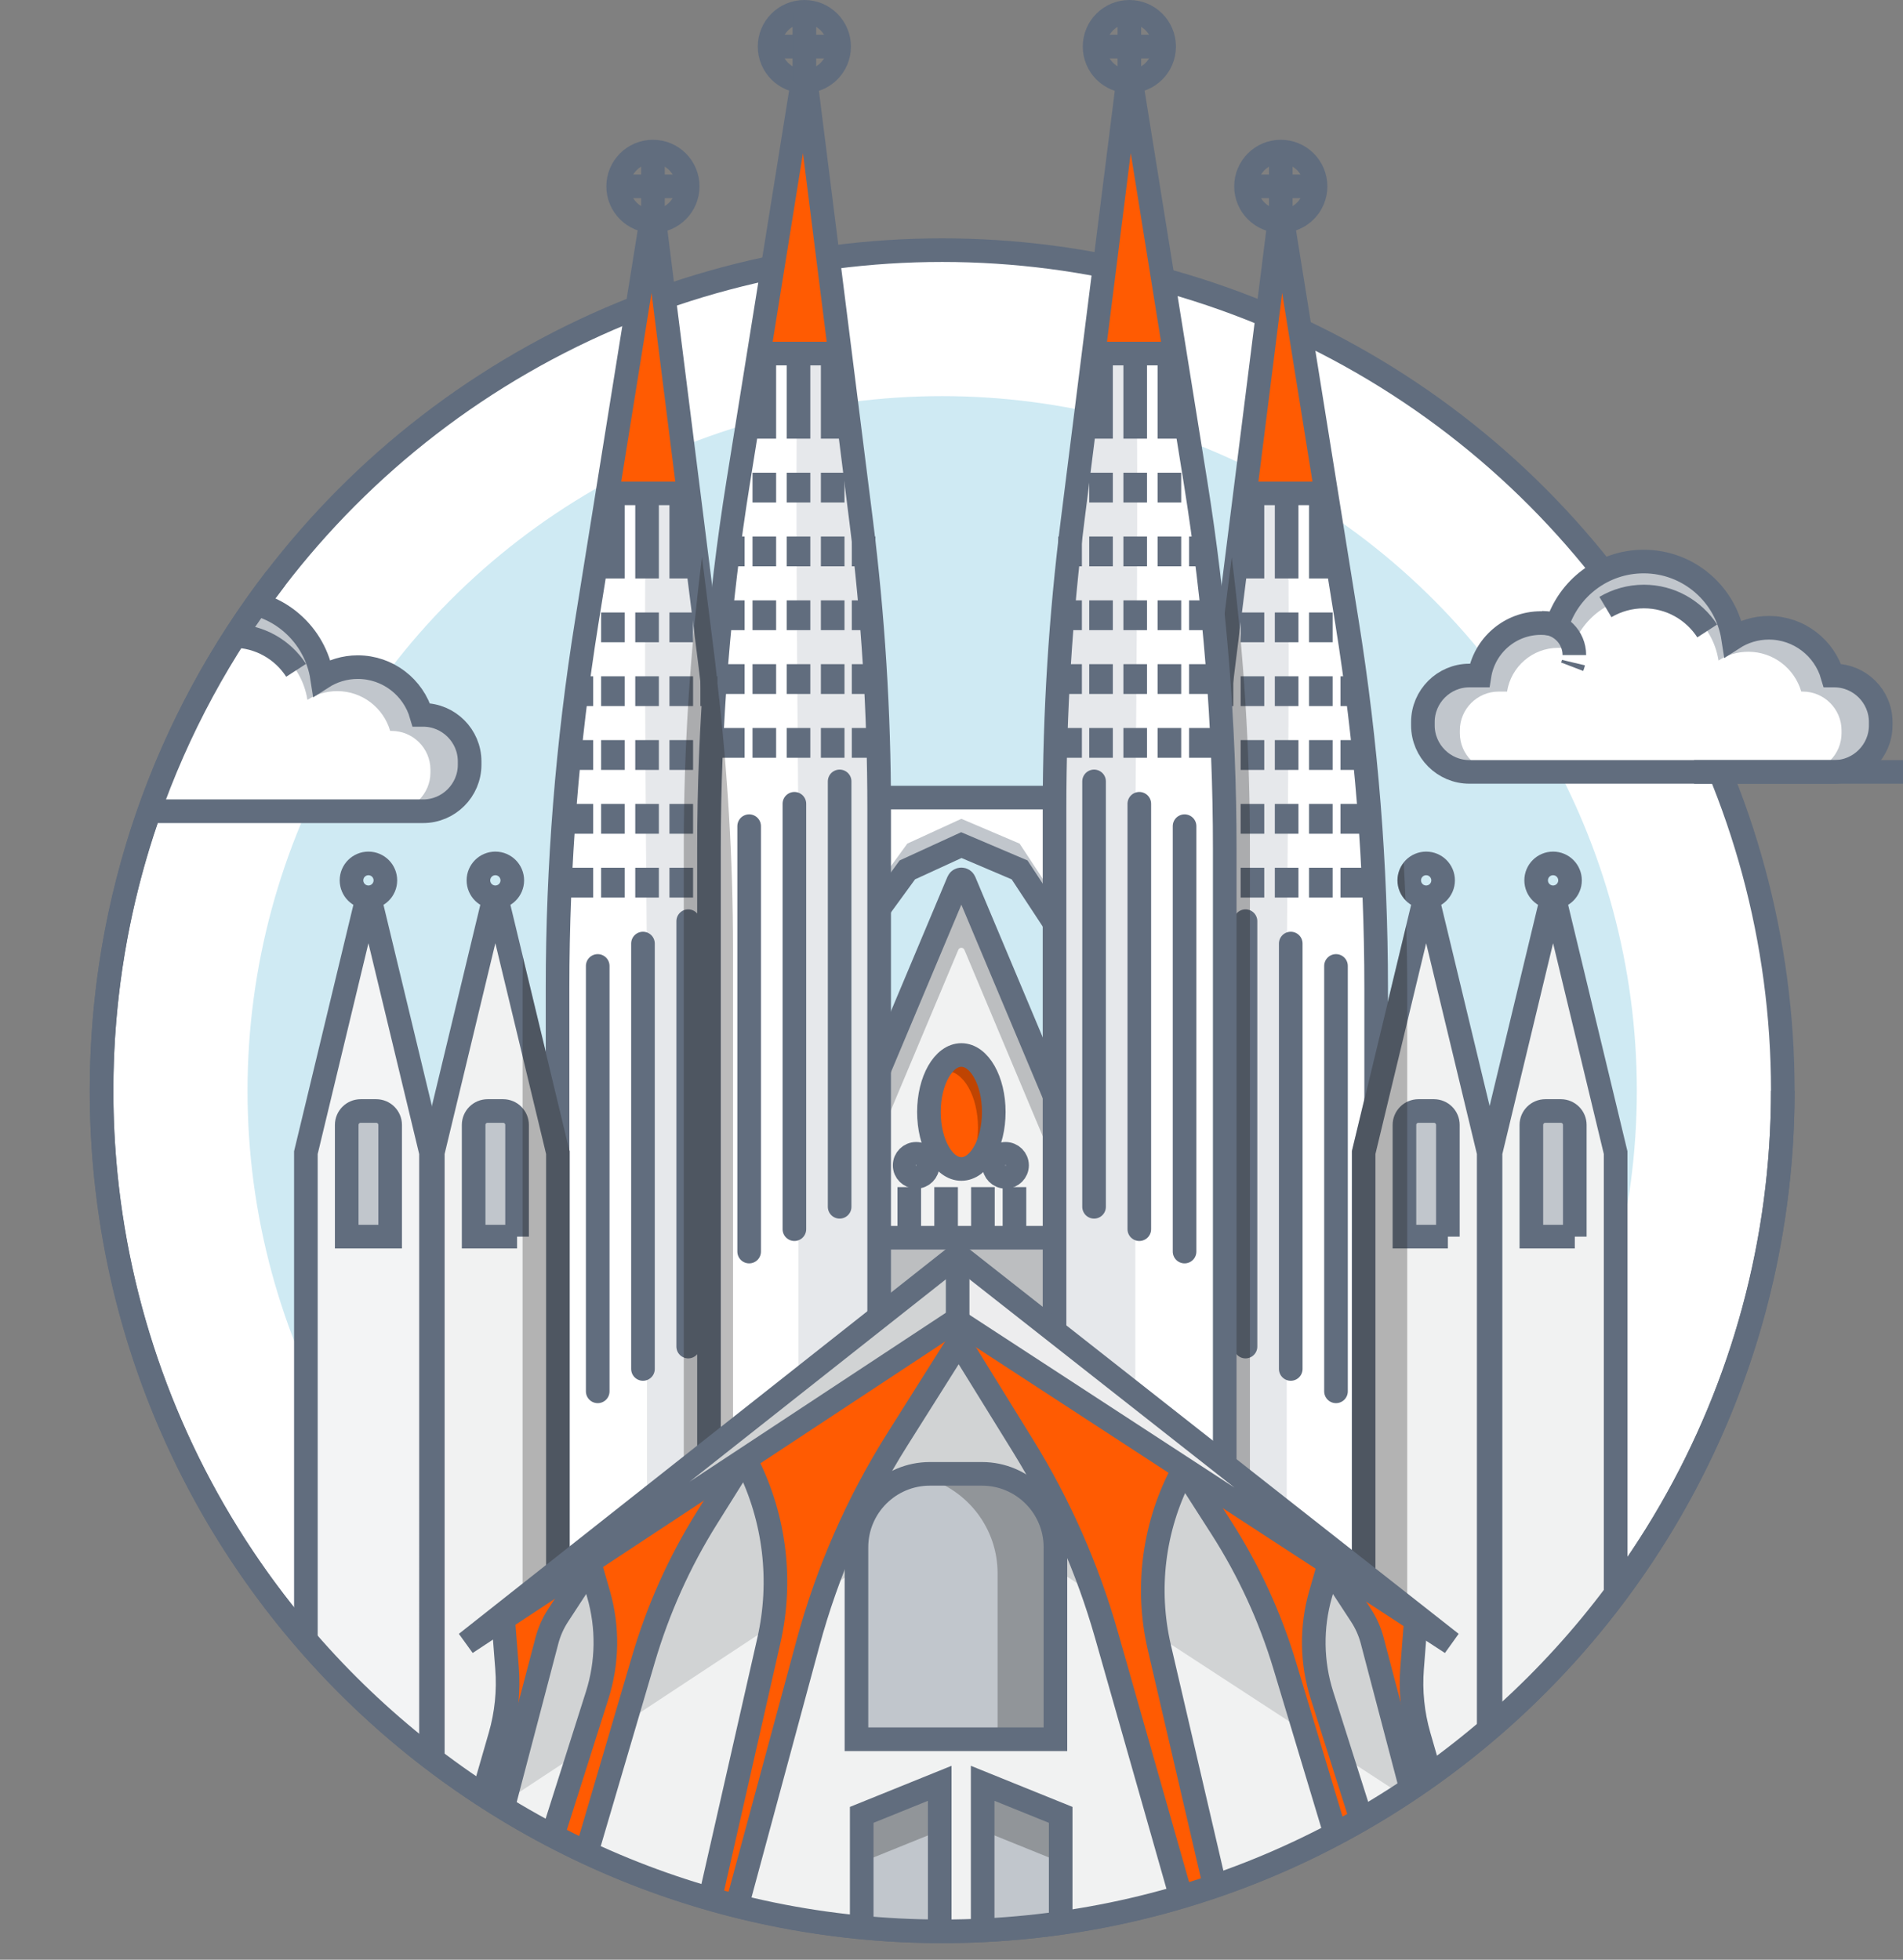 <?xml version="1.0" encoding="utf-8"?>
<!-- Generator: Adobe Illustrator 12.0.0, SVG Export Plug-In . SVG Version: 6.00 Build 51448)  -->
<!DOCTYPE svg PUBLIC "-//W3C//DTD SVG 1.1//EN" "http://www.w3.org/Graphics/SVG/1.1/DTD/svg11.dtd">
<svg  version="1.1" id="Ebene_1" xmlns="http://www.w3.org/2000/svg" xmlns:xlink="http://www.w3.org/1999/xlink" width="241.782" height="249"
	 viewBox="0 0 241.782 249" overflow="visible" enable-background="new 0 0 241.782 249" xml:space="preserve">
<rect x="0" y="0" width="241.782" height="249" fill="#808080" stroke="none"/>
<circle id="XMLID_61_" fill="#FFFFFF" cx="119.706" cy="138.588" r="106.804"/>
<circle id="XMLID_69_" fill="#CFEAF3" cx="119.706" cy="138.588" r="88.257"/>
<circle id="XMLID_2_" fill="none" stroke="#616D7E" stroke-width="3" stroke-miterlimit="10" cx="119.706" cy="138.588" r="106.804"/>
<g id="XMLID_457_">
	<path id="XMLID_456_" fill="#C1C6CC" d="M233.045,85.833h-0.23c-1.018-3.504-4.246-6.068-8.077-6.068
		c-1.673,0-3.228,0.495-4.537,1.335c-0.852-5.521-5.608-9.752-11.367-9.752c-5.169,0-9.542,3.406-10.998,8.096
		c-0.657-0.176-1.343-0.279-2.056-0.279c-3.944,0-7.206,2.891-7.803,6.667h-1.288c-3.248,0-5.906,2.657-5.906,5.905v0.435
		c0,3.248,2.658,5.905,5.906,5.905h46.356c3.248,0,5.905-2.657,5.905-5.905v-0.435C238.951,88.49,236.293,85.833,233.045,85.833z"/>
	<path id="XMLID_451_" fill="#FFFFFF" d="M229.049,87.87h-0.193c-0.848-2.921-3.538-5.059-6.733-5.059
		c-1.395,0-2.69,0.412-3.783,1.114c-0.709-4.603-4.675-8.13-9.476-8.13c-4.31,0-7.956,2.839-9.17,6.749
		c-0.547-0.147-1.119-0.232-1.713-0.232c-3.289,0-6.008,2.41-6.506,5.559h-1.073c-2.707,0-4.924,2.215-4.924,4.923v0.363
		c0,2.708,2.217,4.923,4.924,4.923h38.647c2.707,0,4.923-2.215,4.923-4.923v-0.363C233.972,90.085,231.756,87.87,229.049,87.87z"/>
	<path id="XMLID_455_" fill="none" stroke="#616D7E" stroke-width="3" stroke-miterlimit="10" d="M216.907,80.168
		c-1.708-2.632-4.67-4.374-8.043-4.374c-1.785,0-3.457,0.487-4.889,1.336"/>
	<path id="XMLID_77_" fill="none" stroke="#616D7E" stroke-width="3" stroke-miterlimit="10" d="M233.045,85.833h-0.23
		c-1.018-3.504-4.246-6.068-8.077-6.068c-1.673,0-3.228,0.495-4.537,1.335c-0.852-5.521-5.608-9.752-11.367-9.752
		c-5.169,0-9.542,3.406-10.998,8.096c-0.657-0.176-1.343-0.279-2.056-0.279c-3.944,0-7.206,2.891-7.803,6.667h-1.288
		c-3.248,0-5.906,2.657-5.906,5.905v0.435c0,3.248,2.658,5.905,5.906,5.905h46.356c3.248,0,5.905-2.657,5.905-5.905v-0.435
		C238.951,88.49,236.293,85.833,233.045,85.833z"/>
	<path id="XMLID_454_" fill="none" stroke="#616D7E" stroke-width="3" stroke-miterlimit="10" d="M199.914,84.191
		c-0.043,0.18-0.099,0.354-0.164,0.524"/>
	<path id="XMLID_452_" fill="none" stroke="#616D7E" stroke-width="3" stroke-miterlimit="10" d="M195.927,79.131
		c2.264,0,4.099,1.835,4.099,4.099"/>
</g>
<line id="XMLID_97_" fill="none" stroke="#616D7E" stroke-width="3" stroke-miterlimit="10" x1="241.782" y1="98.079" x2="215.234" y2="98.079"/>
<g id="XMLID_223_">
	<polygon id="XMLID_240_" fill="#FFFFFF" points="134.501,118.069 129.542,110.528 122.143,107.378 115.28,110.528 109.784,118.069 
		109.784,101.341 134.501,101.341 	"/>
	<polygon id="XMLID_239_" fill="#C1C6CC" points="122.143,104.037 115.28,107.187 109.784,114.728 109.784,118.069 115.28,110.528 
		122.143,107.378 129.542,110.528 134.501,118.069 134.501,114.728 129.542,107.187 	"/>
	<polygon id="XMLID_238_" fill="none" stroke="#616D7E" stroke-width="3" stroke-miterlimit="10" points="134.501,118.069 
		129.542,110.528 122.143,107.378 115.28,110.528 109.784,118.069 109.784,101.341 134.501,101.341 	"/>
	<path id="XMLID_237_" fill="#F1F2F2" d="M134.501,230.234h-24.717v-89.756l11.974-28.487c0.144-0.34,0.626-0.34,0.769,0
		l11.975,28.487V230.234z"/>
	<path id="XMLID_236_" fill="#BCBEC0" d="M122.527,111.991c-0.143-0.34-0.625-0.34-0.769,0l-11.974,28.487v8.688l11.974-28.488
		c0.144-0.34,0.626-0.34,0.769,0l11.975,28.488v-8.688L122.527,111.991z"/>
	<rect id="XMLID_235_" x="109.784" y="157.266" fill="#BCBEC0" width="24.717" height="72.968"/>
	<path id="XMLID_234_" fill="none" stroke="#616D7E" stroke-width="3" stroke-miterlimit="10" d="M134.501,230.234h-24.717v-89.756
		l11.974-28.487c0.144-0.34,0.626-0.34,0.769,0l11.975,28.487V230.234z"/>
	<ellipse id="XMLID_233_" fill="#FF5B02" cx="122.143" cy="141.288" rx="4.12" ry="7.241"/>
	<path id="XMLID_232_" fill="#BF4402" d="M122.143,134.048c-1.162,0-2.209,0.848-2.958,2.207c0.307-0.128,0.625-0.203,0.953-0.203
		c2.274,0,4.12,3.242,4.12,7.24c0,1.957-0.444,3.73-1.162,5.033c1.815-0.757,3.166-3.616,3.166-7.038
		C126.262,137.29,124.417,134.048,122.143,134.048z"/>
	
		<ellipse id="XMLID_231_" fill="none" stroke="#616D7E" stroke-width="3" stroke-miterlimit="10" cx="122.143" cy="141.288" rx="4.12" ry="7.241"/>
	
		<line id="XMLID_230_" fill="none" stroke="#616D7E" stroke-width="3" stroke-miterlimit="10" x1="115.527" y1="150.834" x2="115.527" y2="157.266"/>
	
		<line id="XMLID_229_" fill="none" stroke="#616D7E" stroke-width="3" stroke-miterlimit="10" x1="120.204" y1="150.834" x2="120.204" y2="157.266"/>
	
		<line id="XMLID_228_" fill="none" stroke="#616D7E" stroke-width="3" stroke-miterlimit="10" x1="124.881" y1="150.834" x2="124.881" y2="157.266"/>
	
		<line id="XMLID_227_" fill="none" stroke="#616D7E" stroke-width="3" stroke-miterlimit="10" x1="128.89" y1="150.834" x2="128.89" y2="157.266"/>
	
		<circle id="XMLID_226_" fill="none" stroke="#616D7E" stroke-width="3" stroke-miterlimit="10" cx="127.759" cy="148.065" r="1.462"/>
	
		<circle id="XMLID_225_" fill="none" stroke="#616D7E" stroke-width="3" stroke-miterlimit="10" cx="116.4" cy="148.065" r="1.462"/>
	
		<line id="XMLID_224_" fill="none" stroke="#616D7E" stroke-width="3" stroke-miterlimit="10" x1="109.784" y1="157.266" x2="132.981" y2="157.266"/>
</g>
<g id="XMLID_182_">
	<path id="XMLID_222_" fill="#FFFFFF" d="M92.461,232.697H70.839v-107.15c0-15.582,1.24-31.139,3.71-46.525l8.052-50.16
		c0.06-0.369,0.594-0.36,0.64,0.011l6.922,55.012c1.53,12.157,2.297,24.397,2.297,36.649V232.697z"/>
	<path id="XMLID_221_" fill="#E6E8EB" d="M90.164,83.884l-2.213-17.586l-4.377-37.426c-2.469,15.386-1.376,81.093-1.376,96.674
		v107.15h10.264V120.533C92.461,108.281,91.694,96.041,90.164,83.884z"/>
	<path id="XMLID_220_" fill="#FF5B02" d="M77.172,62.684l5.429-33.822c0.06-0.369,0.594-0.36,0.64,0.011l3.814,33.812H77.172z"/>
	<path id="XMLID_219_" fill="none" stroke="#616D7E" stroke-width="3" stroke-miterlimit="10" d="M92.461,232.697H70.839v-107.15
		c0-15.582,1.24-31.139,3.71-46.525l8.052-50.16c0.06-0.369,0.594-0.36,0.64,0.011l6.922,55.012
		c1.53,12.157,2.297,24.397,2.297,36.649V232.697z"/>
	
		<circle id="XMLID_218_" fill="none" stroke="#616D7E" stroke-width="3" stroke-miterlimit="10" cx="82.957" cy="23.679" r="4.419"/>
	
		<line id="XMLID_217_" fill="none" stroke="#616D7E" stroke-width="3" stroke-miterlimit="10" x1="77.172" y1="62.684" x2="87.056" y2="62.684"/>
	
		<line id="XMLID_216_" fill="none" stroke="#616D7E" stroke-width="3" stroke-miterlimit="10" x1="82.212" y1="62.684" x2="82.212" y2="73.496"/>
	
		<line id="XMLID_215_" fill="none" stroke="#616D7E" stroke-width="3" stroke-miterlimit="10" x1="77.87" y1="62.684" x2="77.87" y2="73.496"/>
	
		<line id="XMLID_214_" fill="none" stroke="#616D7E" stroke-width="3" stroke-miterlimit="10" x1="86.556" y1="62.684" x2="86.556" y2="73.496"/>
	
		<line id="XMLID_213_" fill="none" stroke="#616D7E" stroke-width="3" stroke-miterlimit="10" x1="82.212" y1="77.821" x2="82.212" y2="81.605"/>
	
		<line id="XMLID_212_" fill="none" stroke="#616D7E" stroke-width="3" stroke-miterlimit="10" x1="77.87" y1="77.821" x2="77.87" y2="81.605"/>
	
		<line id="XMLID_211_" fill="none" stroke="#616D7E" stroke-width="3" stroke-miterlimit="10" x1="86.556" y1="77.821" x2="86.556" y2="81.605"/>
	
		<line id="XMLID_210_" fill="none" stroke="#616D7E" stroke-width="3" stroke-miterlimit="10" x1="82.212" y1="85.93" x2="82.212" y2="89.714"/>
	
		<line id="XMLID_209_" fill="none" stroke="#616D7E" stroke-width="3" stroke-miterlimit="10" x1="77.87" y1="85.93" x2="77.87" y2="89.714"/>
	
		<line id="XMLID_208_" fill="none" stroke="#616D7E" stroke-width="3" stroke-miterlimit="10" x1="86.556" y1="85.93" x2="86.556" y2="89.714"/>
	
		<line id="XMLID_207_" fill="none" stroke="#616D7E" stroke-width="3" stroke-miterlimit="10" x1="82.212" y1="94.039" x2="82.212" y2="97.824"/>
	
		<line id="XMLID_206_" fill="none" stroke="#616D7E" stroke-width="3" stroke-miterlimit="10" x1="77.87" y1="94.039" x2="77.87" y2="97.824"/>
	
		<line id="XMLID_205_" fill="none" stroke="#616D7E" stroke-width="3" stroke-miterlimit="10" x1="86.556" y1="94.039" x2="86.556" y2="97.824"/>
	
		<line id="XMLID_204_" fill="none" stroke="#616D7E" stroke-width="3" stroke-miterlimit="10" x1="82.212" y1="102.148" x2="82.212" y2="105.933"/>
	
		<line id="XMLID_203_" fill="none" stroke="#616D7E" stroke-width="3" stroke-miterlimit="10" x1="77.87" y1="102.148" x2="77.87" y2="105.933"/>
	
		<line id="XMLID_202_" fill="none" stroke="#616D7E" stroke-width="3" stroke-miterlimit="10" x1="86.556" y1="102.148" x2="86.556" y2="105.933"/>
	
		<line id="XMLID_201_" fill="none" stroke="#616D7E" stroke-width="3" stroke-miterlimit="10" x1="82.212" y1="110.258" x2="82.212" y2="114.042"/>
	
		<line id="XMLID_200_" fill="none" stroke="#616D7E" stroke-width="3" stroke-miterlimit="10" x1="77.87" y1="110.258" x2="77.87" y2="114.042"/>
	
		<line id="XMLID_199_" fill="none" stroke="#616D7E" stroke-width="3" stroke-miterlimit="10" x1="73.867" y1="110.258" x2="73.867" y2="114.042"/>
	
		<line id="XMLID_198_" fill="none" stroke="#616D7E" stroke-width="3" stroke-miterlimit="10" x1="90.486" y1="110.258" x2="90.486" y2="114.042"/>
	
		<line id="XMLID_197_" fill="none" stroke="#616D7E" stroke-width="3" stroke-miterlimit="10" x1="73.867" y1="102.148" x2="73.867" y2="105.933"/>
	
		<line id="XMLID_196_" fill="none" stroke="#616D7E" stroke-width="3" stroke-miterlimit="10" x1="90.486" y1="102.148" x2="90.486" y2="105.933"/>
	
		<line id="XMLID_195_" fill="none" stroke="#616D7E" stroke-width="3" stroke-miterlimit="10" x1="73.867" y1="94.039" x2="73.867" y2="97.824"/>
	
		<line id="XMLID_194_" fill="none" stroke="#616D7E" stroke-width="3" stroke-miterlimit="10" x1="90.486" y1="94.039" x2="90.486" y2="97.824"/>
	
		<line id="XMLID_193_" fill="none" stroke="#616D7E" stroke-width="3" stroke-miterlimit="10" x1="73.867" y1="85.93" x2="73.867" y2="89.714"/>
	
		<line id="XMLID_192_" fill="none" stroke="#616D7E" stroke-width="3" stroke-miterlimit="10" x1="90.486" y1="85.93" x2="90.486" y2="89.714"/>
	
		<line id="XMLID_191_" fill="none" stroke="#616D7E" stroke-width="3" stroke-miterlimit="10" x1="86.556" y1="110.258" x2="86.556" y2="114.042"/>
	
		<line id="XMLID_184_" fill="none" stroke="#616D7E" stroke-width="3" stroke-miterlimit="10" x1="78.538" y1="23.679" x2="87.375" y2="23.679"/>
	
		<line id="XMLID_183_" fill="none" stroke="#616D7E" stroke-width="3" stroke-miterlimit="10" x1="82.957" y1="28.097" x2="82.957" y2="19.259"/>
	
		<line id="XMLID_6_" fill="none" stroke="#616D7E" stroke-width="3" stroke-linecap="round" stroke-miterlimit="10" x1="75.942" y1="122.73" x2="75.942" y2="176.783"/>
	
		<line id="XMLID_5_" fill="none" stroke="#616D7E" stroke-width="3" stroke-linecap="round" stroke-miterlimit="10" x1="81.691" y1="119.886" x2="81.691" y2="173.938"/>
	
		<line id="XMLID_7_" fill="none" stroke="#616D7E" stroke-width="3" stroke-linecap="round" stroke-miterlimit="10" x1="87.439" y1="117.042" x2="87.439" y2="171.095"/>
</g>
<g id="XMLID_8_">
	<path id="XMLID_276_" fill="#FFFFFF" d="M111.701,214.937H90.079V107.788c0-15.583,1.24-31.14,3.71-46.526l8.052-50.16
		c0.06-0.369,0.594-0.36,0.64,0.011l6.923,55.012c1.529,12.156,2.297,24.397,2.297,36.649V214.937z"/>
	<path id="XMLID_275_" fill="#E6E8EB" d="M109.404,66.125l-2.213-17.586l-4.377-37.426c-2.469,15.385-1.376,81.093-1.376,96.675
		v107.149h10.263V102.774C111.701,90.521,110.933,78.281,109.404,66.125z"/>
	<path id="XMLID_274_" fill="#FF5B02" d="M96.412,44.924l5.429-33.822c0.06-0.369,0.594-0.36,0.64,0.011l3.814,33.812H96.412z"/>
	<path id="XMLID_273_" fill="none" stroke="#616D7E" stroke-width="3" stroke-miterlimit="10" d="M111.701,214.937H90.079V107.788
		c0-15.583,1.24-31.14,3.71-46.526l8.052-50.16c0.06-0.369,0.594-0.36,0.64,0.011l6.923,55.012
		c1.529,12.156,2.297,24.397,2.297,36.649V214.937z"/>
	
		<circle id="XMLID_272_" fill="none" stroke="#616D7E" stroke-width="3" stroke-miterlimit="10" cx="102.196" cy="5.919" r="4.419"/>
	
		<line id="XMLID_271_" fill="none" stroke="#616D7E" stroke-width="3" stroke-miterlimit="10" x1="96.412" y1="44.924" x2="106.295" y2="44.924"/>
	
		<line id="XMLID_270_" fill="none" stroke="#616D7E" stroke-width="3" stroke-miterlimit="10" x1="101.452" y1="44.924" x2="101.452" y2="55.736"/>
	
		<line id="XMLID_269_" fill="none" stroke="#616D7E" stroke-width="3" stroke-miterlimit="10" x1="97.109" y1="44.924" x2="97.109" y2="55.736"/>
	
		<line id="XMLID_268_" fill="none" stroke="#616D7E" stroke-width="3" stroke-miterlimit="10" x1="105.795" y1="44.924" x2="105.795" y2="55.736"/>
	
		<line id="XMLID_267_" fill="none" stroke="#616D7E" stroke-width="3" stroke-miterlimit="10" x1="101.452" y1="60.062" x2="101.452" y2="63.846"/>
	
		<line id="XMLID_266_" fill="none" stroke="#616D7E" stroke-width="3" stroke-miterlimit="10" x1="97.109" y1="60.062" x2="97.109" y2="63.846"/>
	
		<line id="XMLID_265_" fill="none" stroke="#616D7E" stroke-width="3" stroke-miterlimit="10" x1="105.795" y1="60.062" x2="105.795" y2="63.846"/>
	
		<line id="XMLID_264_" fill="none" stroke="#616D7E" stroke-width="3" stroke-miterlimit="10" x1="101.452" y1="68.171" x2="101.452" y2="71.955"/>
	
		<line id="XMLID_263_" fill="none" stroke="#616D7E" stroke-width="3" stroke-miterlimit="10" x1="97.109" y1="68.171" x2="97.109" y2="71.955"/>
	
		<line id="XMLID_262_" fill="none" stroke="#616D7E" stroke-width="3" stroke-miterlimit="10" x1="105.795" y1="68.171" x2="105.795" y2="71.955"/>
	
		<line id="XMLID_261_" fill="none" stroke="#616D7E" stroke-width="3" stroke-miterlimit="10" x1="101.452" y1="76.28" x2="101.452" y2="80.064"/>
	
		<line id="XMLID_260_" fill="none" stroke="#616D7E" stroke-width="3" stroke-miterlimit="10" x1="97.109" y1="76.28" x2="97.109" y2="80.064"/>
	
		<line id="XMLID_259_" fill="none" stroke="#616D7E" stroke-width="3" stroke-miterlimit="10" x1="105.795" y1="76.28" x2="105.795" y2="80.064"/>
	
		<line id="XMLID_258_" fill="none" stroke="#616D7E" stroke-width="3" stroke-miterlimit="10" x1="101.452" y1="84.389" x2="101.452" y2="88.173"/>
	
		<line id="XMLID_257_" fill="none" stroke="#616D7E" stroke-width="3" stroke-miterlimit="10" x1="97.109" y1="84.389" x2="97.109" y2="88.173"/>
	
		<line id="XMLID_256_" fill="none" stroke="#616D7E" stroke-width="3" stroke-miterlimit="10" x1="105.795" y1="84.389" x2="105.795" y2="88.173"/>
	
		<line id="XMLID_255_" fill="none" stroke="#616D7E" stroke-width="3" stroke-miterlimit="10" x1="101.452" y1="92.499" x2="101.452" y2="96.283"/>
	
		<line id="XMLID_254_" fill="none" stroke="#616D7E" stroke-width="3" stroke-miterlimit="10" x1="97.109" y1="92.499" x2="97.109" y2="96.283"/>
	
		<line id="XMLID_253_" fill="none" stroke="#616D7E" stroke-width="3" stroke-miterlimit="10" x1="93.106" y1="92.499" x2="93.106" y2="96.283"/>
	
		<line id="XMLID_252_" fill="none" stroke="#616D7E" stroke-width="3" stroke-miterlimit="10" x1="109.726" y1="92.499" x2="109.726" y2="96.283"/>
	
		<line id="XMLID_251_" fill="none" stroke="#616D7E" stroke-width="3" stroke-miterlimit="10" x1="93.106" y1="84.389" x2="93.106" y2="88.173"/>
	
		<line id="XMLID_250_" fill="none" stroke="#616D7E" stroke-width="3" stroke-miterlimit="10" x1="109.726" y1="84.389" x2="109.726" y2="88.173"/>
	
		<line id="XMLID_249_" fill="none" stroke="#616D7E" stroke-width="3" stroke-miterlimit="10" x1="93.106" y1="76.28" x2="93.106" y2="80.064"/>
	
		<line id="XMLID_248_" fill="none" stroke="#616D7E" stroke-width="3" stroke-miterlimit="10" x1="109.726" y1="76.28" x2="109.726" y2="80.064"/>
	
		<line id="XMLID_247_" fill="none" stroke="#616D7E" stroke-width="3" stroke-miterlimit="10" x1="93.106" y1="68.171" x2="93.106" y2="71.955"/>
	
		<line id="XMLID_246_" fill="none" stroke="#616D7E" stroke-width="3" stroke-miterlimit="10" x1="109.726" y1="68.171" x2="109.726" y2="71.955"/>
	
		<line id="XMLID_245_" fill="none" stroke="#616D7E" stroke-width="3" stroke-miterlimit="10" x1="105.795" y1="92.499" x2="105.795" y2="96.283"/>
	
		<line id="XMLID_244_" fill="none" stroke="#616D7E" stroke-width="3" stroke-miterlimit="10" x1="97.777" y1="5.919" x2="106.615" y2="5.919"/>
	
		<line id="XMLID_243_" fill="none" stroke="#616D7E" stroke-width="3" stroke-miterlimit="10" x1="102.196" y1="10.338" x2="102.196" y2="1.5"/>
	
		<line id="XMLID_242_" fill="none" stroke="#616D7E" stroke-width="3" stroke-linecap="round" stroke-miterlimit="10" x1="95.182" y1="104.971" x2="95.182" y2="159.023"/>
	
		<line id="XMLID_10_" fill="none" stroke="#616D7E" stroke-width="3" stroke-linecap="round" stroke-miterlimit="10" x1="100.93" y1="102.127" x2="100.93" y2="156.178"/>
	
		<line id="XMLID_9_" fill="none" stroke="#616D7E" stroke-width="3" stroke-linecap="round" stroke-miterlimit="10" x1="106.678" y1="99.283" x2="106.678" y2="153.335"/>
</g>
<path id="XMLID_181_" opacity="0.3" fill="#231F20" d="M93.129,120.534c0-11.241-0.685-22.575-1.974-33.752V85.93h-0.094
	c-0.084-0.708-0.145-1.422-0.234-2.13l-1.638-13.013c-1.529,12.174-2.313,24.483-2.313,36.719v107.818h6.253V120.534z"/>
<g id="XMLID_277_">
	<path id="XMLID_346_" fill="#FFFFFF" d="M153.223,229.244h21.622V125.546c0-15.582-1.241-31.139-3.711-46.525l-8.052-50.16
		c-0.06-0.369-0.594-0.36-0.641,0.011l-6.922,55.012c-1.53,12.157-2.297,24.397-2.297,36.649V229.244z"/>
	<path id="XMLID_345_" fill="#E6E8EB" d="M155.52,83.884l2.212-17.586l4.378-37.426c2.469,15.386,1.375,81.093,1.375,96.674v103.697
		h-10.262v-108.71C153.223,108.281,153.99,96.041,155.52,83.884z"/>
	<path id="XMLID_344_" fill="#FF5B02" d="M168.512,62.684l-5.43-33.822c-0.06-0.369-0.594-0.36-0.641,0.011l-3.814,33.812H168.512z"
		/>
	<path id="XMLID_343_" fill="none" stroke="#616D7E" stroke-width="3" stroke-miterlimit="10" d="M153.223,229.244h21.622V125.546
		c0-15.582-1.241-31.139-3.711-46.525l-8.052-50.16c-0.06-0.369-0.594-0.36-0.641,0.011l-6.922,55.012
		c-1.53,12.157-2.297,24.397-2.297,36.649V229.244z"/>
	
		<circle id="XMLID_342_" fill="none" stroke="#616D7E" stroke-width="3" stroke-miterlimit="10" cx="162.728" cy="23.679" r="4.419"/>
	
		<line id="XMLID_341_" fill="none" stroke="#616D7E" stroke-width="3" stroke-miterlimit="10" x1="168.512" y1="62.684" x2="158.627" y2="62.684"/>
	
		<line id="XMLID_340_" fill="none" stroke="#616D7E" stroke-width="3" stroke-miterlimit="10" x1="163.471" y1="62.684" x2="163.471" y2="73.496"/>
	
		<line id="XMLID_339_" fill="none" stroke="#616D7E" stroke-width="3" stroke-miterlimit="10" x1="167.814" y1="62.684" x2="167.814" y2="73.496"/>
	
		<line id="XMLID_338_" fill="none" stroke="#616D7E" stroke-width="3" stroke-miterlimit="10" x1="159.128" y1="62.684" x2="159.128" y2="73.496"/>
	
		<line id="XMLID_337_" fill="none" stroke="#616D7E" stroke-width="3" stroke-miterlimit="10" x1="163.471" y1="77.821" x2="163.471" y2="81.605"/>
	
		<line id="XMLID_336_" fill="none" stroke="#616D7E" stroke-width="3" stroke-miterlimit="10" x1="167.814" y1="77.821" x2="167.814" y2="81.605"/>
	
		<line id="XMLID_303_" fill="none" stroke="#616D7E" stroke-width="3" stroke-miterlimit="10" x1="159.128" y1="77.821" x2="159.128" y2="81.605"/>
	
		<line id="XMLID_302_" fill="none" stroke="#616D7E" stroke-width="3" stroke-miterlimit="10" x1="163.471" y1="85.93" x2="163.471" y2="89.714"/>
	
		<line id="XMLID_301_" fill="none" stroke="#616D7E" stroke-width="3" stroke-miterlimit="10" x1="167.814" y1="85.93" x2="167.814" y2="89.714"/>
	
		<line id="XMLID_300_" fill="none" stroke="#616D7E" stroke-width="3" stroke-miterlimit="10" x1="159.128" y1="85.93" x2="159.128" y2="89.714"/>
	
		<line id="XMLID_299_" fill="none" stroke="#616D7E" stroke-width="3" stroke-miterlimit="10" x1="163.471" y1="94.039" x2="163.471" y2="97.824"/>
	
		<line id="XMLID_298_" fill="none" stroke="#616D7E" stroke-width="3" stroke-miterlimit="10" x1="167.814" y1="94.039" x2="167.814" y2="97.824"/>
	
		<line id="XMLID_297_" fill="none" stroke="#616D7E" stroke-width="3" stroke-miterlimit="10" x1="159.128" y1="94.039" x2="159.128" y2="97.824"/>
	
		<line id="XMLID_296_" fill="none" stroke="#616D7E" stroke-width="3" stroke-miterlimit="10" x1="163.471" y1="102.148" x2="163.471" y2="105.933"/>
	
		<line id="XMLID_295_" fill="none" stroke="#616D7E" stroke-width="3" stroke-miterlimit="10" x1="167.814" y1="102.148" x2="167.814" y2="105.933"/>
	
		<line id="XMLID_294_" fill="none" stroke="#616D7E" stroke-width="3" stroke-miterlimit="10" x1="159.128" y1="102.148" x2="159.128" y2="105.933"/>
	
		<line id="XMLID_293_" fill="none" stroke="#616D7E" stroke-width="3" stroke-miterlimit="10" x1="163.471" y1="110.258" x2="163.471" y2="114.042"/>
	
		<line id="XMLID_292_" fill="none" stroke="#616D7E" stroke-width="3" stroke-miterlimit="10" x1="167.814" y1="110.258" x2="167.814" y2="114.042"/>
	
		<line id="XMLID_291_" fill="none" stroke="#616D7E" stroke-width="3" stroke-miterlimit="10" x1="171.818" y1="110.258" x2="171.818" y2="114.042"/>
	
		<line id="XMLID_290_" fill="none" stroke="#616D7E" stroke-width="3" stroke-miterlimit="10" x1="155.197" y1="110.258" x2="155.197" y2="114.042"/>
	
		<line id="XMLID_289_" fill="none" stroke="#616D7E" stroke-width="3" stroke-miterlimit="10" x1="171.818" y1="102.148" x2="171.818" y2="105.933"/>
	
		<line id="XMLID_288_" fill="none" stroke="#616D7E" stroke-width="3" stroke-miterlimit="10" x1="155.197" y1="102.148" x2="155.197" y2="105.933"/>
	
		<line id="XMLID_287_" fill="none" stroke="#616D7E" stroke-width="3" stroke-miterlimit="10" x1="171.818" y1="94.039" x2="171.818" y2="97.824"/>
	
		<line id="XMLID_286_" fill="none" stroke="#616D7E" stroke-width="3" stroke-miterlimit="10" x1="155.197" y1="94.039" x2="155.197" y2="97.824"/>
	
		<line id="XMLID_285_" fill="none" stroke="#616D7E" stroke-width="3" stroke-miterlimit="10" x1="171.818" y1="85.93" x2="171.818" y2="89.714"/>
	
		<line id="XMLID_284_" fill="none" stroke="#616D7E" stroke-width="3" stroke-miterlimit="10" x1="155.197" y1="85.93" x2="155.197" y2="89.714"/>
	
		<line id="XMLID_283_" fill="none" stroke="#616D7E" stroke-width="3" stroke-miterlimit="10" x1="159.128" y1="110.258" x2="159.128" y2="114.042"/>
	
		<line id="XMLID_282_" fill="none" stroke="#616D7E" stroke-width="3" stroke-miterlimit="10" x1="167.147" y1="23.679" x2="158.308" y2="23.679"/>
	
		<line id="XMLID_281_" fill="none" stroke="#616D7E" stroke-width="3" stroke-miterlimit="10" x1="162.727" y1="28.097" x2="162.727" y2="19.259"/>
	
		<line id="XMLID_280_" fill="none" stroke="#616D7E" stroke-width="3" stroke-linecap="round" stroke-miterlimit="10" x1="169.742" y1="122.73" x2="169.742" y2="176.783"/>
	
		<line id="XMLID_279_" fill="none" stroke="#616D7E" stroke-width="3" stroke-linecap="round" stroke-miterlimit="10" x1="163.993" y1="119.886" x2="163.993" y2="173.938"/>
	
		<line id="XMLID_278_" fill="none" stroke="#616D7E" stroke-width="3" stroke-linecap="round" stroke-miterlimit="10" x1="158.245" y1="117.042" x2="158.245" y2="171.095"/>
</g>
<path id="XMLID_4_" opacity="0.3" fill="#231F20" d="M152.554,120.534c0-11.241,0.686-22.575,1.976-33.752V85.93h0.093
	c0.084-0.708,0.145-1.422,0.234-2.13l1.637-13.013c1.529,12.174,2.314,24.483,2.314,36.719v107.818h-6.254V120.534z"/>
<g id="XMLID_141_">
	<path id="XMLID_180_" fill="#FFFFFF" d="M133.984,214.937h21.622V107.788c0-15.583-1.241-31.14-3.711-46.526l-8.052-50.16
		c-0.06-0.369-0.594-0.36-0.641,0.011l-6.922,55.012c-1.53,12.156-2.297,24.397-2.297,36.649V214.937z"/>
	<path id="XMLID_179_" fill="#E6E8EB" d="M136.281,66.125l2.212-17.586l4.377-37.426c2.47,15.385,1.376,81.093,1.376,96.675v107.149
		h-10.262V102.774C133.984,90.521,134.75,78.281,136.281,66.125z"/>
	<path id="XMLID_178_" fill="#FF5B02" d="M149.273,44.924l-5.43-33.822c-0.06-0.369-0.594-0.36-0.641,0.011l-3.814,33.812H149.273z"
		/>
	<path id="XMLID_177_" fill="none" stroke="#616D7E" stroke-width="3" stroke-miterlimit="10" d="M133.984,214.937h21.622V107.788
		c0-15.583-1.241-31.14-3.711-46.526l-8.052-50.16c-0.06-0.369-0.594-0.36-0.641,0.011l-6.922,55.012
		c-1.53,12.156-2.297,24.397-2.297,36.649V214.937z"/>
	
		<circle id="XMLID_176_" fill="none" stroke="#616D7E" stroke-width="3" stroke-miterlimit="10" cx="143.488" cy="5.919" r="4.419"/>
	
		<line id="XMLID_175_" fill="none" stroke="#616D7E" stroke-width="3" stroke-miterlimit="10" x1="149.273" y1="44.924" x2="139.388" y2="44.924"/>
	
		<line id="XMLID_174_" fill="none" stroke="#616D7E" stroke-width="3" stroke-miterlimit="10" x1="144.232" y1="44.924" x2="144.232" y2="55.736"/>
	
		<line id="XMLID_173_" fill="none" stroke="#616D7E" stroke-width="3" stroke-miterlimit="10" x1="148.575" y1="44.924" x2="148.575" y2="55.736"/>
	
		<line id="XMLID_172_" fill="none" stroke="#616D7E" stroke-width="3" stroke-miterlimit="10" x1="139.889" y1="44.924" x2="139.889" y2="55.736"/>
	
		<line id="XMLID_171_" fill="none" stroke="#616D7E" stroke-width="3" stroke-miterlimit="10" x1="144.232" y1="60.062" x2="144.232" y2="63.846"/>
	
		<line id="XMLID_170_" fill="none" stroke="#616D7E" stroke-width="3" stroke-miterlimit="10" x1="148.575" y1="60.062" x2="148.575" y2="63.846"/>
	
		<line id="XMLID_169_" fill="none" stroke="#616D7E" stroke-width="3" stroke-miterlimit="10" x1="139.889" y1="60.062" x2="139.889" y2="63.846"/>
	
		<line id="XMLID_168_" fill="none" stroke="#616D7E" stroke-width="3" stroke-miterlimit="10" x1="144.232" y1="68.171" x2="144.232" y2="71.955"/>
	
		<line id="XMLID_167_" fill="none" stroke="#616D7E" stroke-width="3" stroke-miterlimit="10" x1="148.575" y1="68.171" x2="148.575" y2="71.955"/>
	
		<line id="XMLID_166_" fill="none" stroke="#616D7E" stroke-width="3" stroke-miterlimit="10" x1="139.889" y1="68.171" x2="139.889" y2="71.955"/>
	
		<line id="XMLID_165_" fill="none" stroke="#616D7E" stroke-width="3" stroke-miterlimit="10" x1="144.232" y1="76.28" x2="144.232" y2="80.064"/>
	
		<line id="XMLID_164_" fill="none" stroke="#616D7E" stroke-width="3" stroke-miterlimit="10" x1="148.575" y1="76.28" x2="148.575" y2="80.064"/>
	
		<line id="XMLID_163_" fill="none" stroke="#616D7E" stroke-width="3" stroke-miterlimit="10" x1="139.889" y1="76.28" x2="139.889" y2="80.064"/>
	
		<line id="XMLID_162_" fill="none" stroke="#616D7E" stroke-width="3" stroke-miterlimit="10" x1="144.232" y1="84.389" x2="144.232" y2="88.173"/>
	
		<line id="XMLID_161_" fill="none" stroke="#616D7E" stroke-width="3" stroke-miterlimit="10" x1="148.575" y1="84.389" x2="148.575" y2="88.173"/>
	
		<line id="XMLID_160_" fill="none" stroke="#616D7E" stroke-width="3" stroke-miterlimit="10" x1="139.889" y1="84.389" x2="139.889" y2="88.173"/>
	
		<line id="XMLID_159_" fill="none" stroke="#616D7E" stroke-width="3" stroke-miterlimit="10" x1="144.232" y1="92.499" x2="144.232" y2="96.283"/>
	
		<line id="XMLID_158_" fill="none" stroke="#616D7E" stroke-width="3" stroke-miterlimit="10" x1="148.575" y1="92.499" x2="148.575" y2="96.283"/>
	
		<line id="XMLID_157_" fill="none" stroke="#616D7E" stroke-width="3" stroke-miterlimit="10" x1="152.579" y1="92.499" x2="152.579" y2="96.283"/>
	
		<line id="XMLID_156_" fill="none" stroke="#616D7E" stroke-width="3" stroke-miterlimit="10" x1="135.958" y1="92.499" x2="135.958" y2="96.283"/>
	
		<line id="XMLID_155_" fill="none" stroke="#616D7E" stroke-width="3" stroke-miterlimit="10" x1="152.579" y1="84.389" x2="152.579" y2="88.173"/>
	
		<line id="XMLID_154_" fill="none" stroke="#616D7E" stroke-width="3" stroke-miterlimit="10" x1="135.958" y1="84.389" x2="135.958" y2="88.173"/>
	
		<line id="XMLID_153_" fill="none" stroke="#616D7E" stroke-width="3" stroke-miterlimit="10" x1="152.579" y1="76.28" x2="152.579" y2="80.064"/>
	
		<line id="XMLID_152_" fill="none" stroke="#616D7E" stroke-width="3" stroke-miterlimit="10" x1="135.958" y1="76.28" x2="135.958" y2="80.064"/>
	
		<line id="XMLID_151_" fill="none" stroke="#616D7E" stroke-width="3" stroke-miterlimit="10" x1="152.579" y1="68.171" x2="152.579" y2="71.955"/>
	
		<line id="XMLID_150_" fill="none" stroke="#616D7E" stroke-width="3" stroke-miterlimit="10" x1="135.958" y1="68.171" x2="135.958" y2="71.955"/>
	
		<line id="XMLID_149_" fill="none" stroke="#616D7E" stroke-width="3" stroke-miterlimit="10" x1="139.889" y1="92.499" x2="139.889" y2="96.283"/>
	
		<line id="XMLID_148_" fill="none" stroke="#616D7E" stroke-width="3" stroke-miterlimit="10" x1="147.908" y1="5.919" x2="139.069" y2="5.919"/>
	
		<line id="XMLID_146_" fill="none" stroke="#616D7E" stroke-width="3" stroke-miterlimit="10" x1="143.488" y1="10.338" x2="143.488" y2="1.5"/>
	
		<line id="XMLID_145_" fill="none" stroke="#616D7E" stroke-width="3" stroke-linecap="round" stroke-miterlimit="10" x1="150.502" y1="104.971" x2="150.502" y2="159.023"/>
	
		<line id="XMLID_143_" fill="none" stroke="#616D7E" stroke-width="3" stroke-linecap="round" stroke-miterlimit="10" x1="144.753" y1="102.127" x2="144.753" y2="156.178"/>
	
		<line id="XMLID_142_" fill="none" stroke="#616D7E" stroke-width="3" stroke-linecap="round" stroke-miterlimit="10" x1="139.005" y1="99.283" x2="139.005" y2="153.335"/>
</g>
<path id="XMLID_21_" fill="none" stroke="#414042" stroke-miterlimit="10" d="M78.201,205.673"/>
<g id="XMLID_3_">
	<defs>
		<circle id="XMLID_59_" cx="119.706" cy="138.588" r="106.804"/>
	</defs>
	<clipPath id="XMLID_70_">
		<use xlink:href="#XMLID_59_" />
	</clipPath>
	<g id="XMLID_20_" clip-path="url(#XMLID_70_)">
		<g id="XMLID_480_">
			<path id="XMLID_485_" fill="#F1F2F2" d="M70.883,234.051H54.989v-87.599l7.705-32.012c0.062-0.254,0.423-0.254,0.484,0
				l7.705,32.012V234.051z"/>
			<path id="XMLID_484_" fill="none" stroke="#616D7E" stroke-width="3" stroke-miterlimit="10" d="M70.883,234.051H54.989v-87.599
				l7.705-32.012c0.062-0.254,0.423-0.254,0.484,0l7.705,32.012V234.051z"/>
			
				<circle id="XMLID_483_" fill="none" stroke="#616D7E" stroke-width="3" stroke-miterlimit="10" cx="62.937" cy="111.857" r="2.152"/>
			<path id="XMLID_482_" fill="#C1C6CC" d="M65.696,157.127h-5.519v-14.192c0-0.979,0.793-1.772,1.772-1.772h1.974
				c0.979,0,1.772,0.794,1.772,1.772V157.127z"/>
			<path id="XMLID_481_" fill="none" stroke="#616D7E" stroke-width="3" stroke-miterlimit="10" d="M65.696,157.127h-5.519v-14.192
				c0-0.979,0.793-1.772,1.772-1.772h1.974c0.979,0,1.772,0.794,1.772,1.772V157.127z"/>
		</g>
		<g id="XMLID_12_">
			<path id="XMLID_16_" fill="#F3F4F5" d="M54.758,234.051H38.864v-87.599l7.705-32.012c0.061-0.254,0.423-0.254,0.484,0
				l7.705,32.012V234.051z"/>
			<path id="XMLID_15_" fill="none" stroke="#616D7E" stroke-width="3" stroke-miterlimit="10" d="M54.758,234.051H38.864v-87.599
				l7.705-32.012c0.061-0.254,0.423-0.254,0.484,0l7.705,32.012V234.051z"/>
			
				<circle id="XMLID_14_" fill="none" stroke="#616D7E" stroke-width="3" stroke-miterlimit="10" cx="46.811" cy="111.857" r="2.152"/>
			<path id="XMLID_13_" fill="#C1C6CC" d="M49.571,157.127h-5.52v-14.192c0-0.979,0.794-1.772,1.773-1.772h1.974
				c0.979,0,1.773,0.794,1.773,1.772V157.127z"/>
			<path id="XMLID_17_" fill="none" stroke="#616D7E" stroke-width="3" stroke-miterlimit="10" d="M49.571,157.127h-5.52v-14.192
				c0-0.979,0.794-1.772,1.773-1.772h1.974c0.979,0,1.773,0.794,1.773,1.772V157.127z"/>
		</g>
	</g>
	<g id="XMLID_11_" clip-path="url(#XMLID_70_)">
		<g id="XMLID_18_">
			<path id="XMLID_185_" fill="#F1F2F2" d="M189.146,228.625h-15.894v-82.172l7.705-32.012c0.061-0.254,0.423-0.254,0.483,0
				l7.705,32.012V228.625z"/>
			<path id="XMLID_147_" fill="none" stroke="#616D7E" stroke-width="3" stroke-miterlimit="10" d="M189.146,228.625h-15.894
				v-82.172l7.705-32.012c0.061-0.254,0.423-0.254,0.483,0l7.705,32.012V228.625z"/>
			
				<circle id="XMLID_144_" fill="none" stroke="#616D7E" stroke-width="3" stroke-miterlimit="10" cx="181.199" cy="111.857" r="2.152"/>
			<path id="XMLID_19_" fill="#C1C6CC" d="M183.958,157.127h-5.519v-14.192c0-0.979,0.793-1.772,1.772-1.772h1.974
				c0.979,0,1.772,0.794,1.772,1.772V157.127z"/>
			<path id="XMLID_22_" fill="none" stroke="#616D7E" stroke-width="3" stroke-miterlimit="10" d="M183.958,157.127h-5.519v-14.192
				c0-0.979,0.793-1.772,1.772-1.772h1.974c0.979,0,1.772,0.794,1.772,1.772V157.127z"/>
		</g>
		<g id="XMLID_186_">
			<path id="XMLID_241_" fill="#F1F2F2" d="M205.272,228.625h-15.895v-82.172l7.705-32.012c0.061-0.254,0.423-0.254,0.484,0
				l7.705,32.012V228.625z"/>
			<path id="XMLID_190_" fill="none" stroke="#616D7E" stroke-width="3" stroke-miterlimit="10" d="M205.272,228.625h-15.895
				v-82.172l7.705-32.012c0.061-0.254,0.423-0.254,0.484,0l7.705,32.012V228.625z"/>
			
				<circle id="XMLID_189_" fill="none" stroke="#616D7E" stroke-width="3" stroke-miterlimit="10" cx="197.324" cy="111.857" r="2.152"/>
			<path id="XMLID_188_" fill="#C1C6CC" d="M200.084,157.127h-5.52v-14.192c0-0.979,0.794-1.772,1.773-1.772h1.973
				c0.979,0,1.773,0.794,1.773,1.772V157.127z"/>
			<path id="XMLID_187_" fill="none" stroke="#616D7E" stroke-width="3" stroke-miterlimit="10" d="M200.084,157.127h-5.52v-14.192
				c0-0.979,0.794-1.772,1.773-1.772h1.973c0.979,0,1.773,0.794,1.773,1.772V157.127z"/>
		</g>
	</g>
	<path id="XMLID_55_" opacity="0.3" clip-path="url(#XMLID_70_)" fill="#231F20" d="M72.363,146.278l-5.925-24.618
		c-0.018,1.296-0.039,2.593-0.039,3.886v108.63h5.964V146.278z"/>
	<g id="XMLID_52_" clip-path="url(#XMLID_70_)">
		<path id="XMLID_56_" opacity="0.3" fill="#231F20" d="M178.348,109.634c-0.482,0.616-0.781,1.381-0.781,2.223
			c0,0.967,0.386,1.84,1.006,2.488C178.512,112.774,178.433,111.205,178.348,109.634z"/>
		<path id="XMLID_57_" opacity="0.3" fill="#231F20" d="M178.792,125.546c0-2.639-0.049-5.283-0.12-7.928l-6.857,28.488
			l-0.042,83.998h7.02V125.546z"/>
	</g>
	<g id="XMLID_23_" clip-path="url(#XMLID_70_)">
		<polygon id="XMLID_54_" fill="#F1F2F2" points="63.93,205.673 121.469,167.74 179.415,205.521 179.415,247.5 63.93,247.5 		"/>
		<polygon id="XMLID_53_" fill="#D1D3D4" points="121.469,167.74 63.93,205.673 63.93,229.059 121.469,191.126 179.415,228.907 
			179.415,205.521 		"/>
		<polygon id="XMLID_51_" fill="#FF5B02" points="88.812,247.5 98.522,204.127 97.889,193.955 95.033,186.111 121.469,167.74 
			150.414,186.611 146.73,197.114 146.414,204.132 156.176,247.5 152.264,247.5 138.651,201.537 133.119,189.188 122.125,170.336 
			108.216,192.208 103.737,204.127 92.194,247.5 		"/>
		<path id="XMLID_50_" fill="#FF5B02" d="M65.685,247.202l9.833-31.029c0.918-2.897,1.823-5.967,1.36-8.97l-1.923-8.145
			l19.471-13.562l-8.017,13.562l-2.933,6.615L70.961,247.5L65.685,247.202z"/>
		<polygon id="XMLID_49_" fill="#FF5B02" points="56.093,247.202 63.93,217.056 63.583,205.374 74.608,198.758 70.613,205.865 
			58.818,247.202 		"/>
		<path id="XMLID_48_" fill="#FF5B02" d="M178.382,247.202l-9.834-31.029c-0.918-2.897-1.823-5.967-1.36-8.97l1.255-8.813
			l-18.136-12.226l8.018,12.895l2.933,6.615l12.517,41.826L178.382,247.202z"/>
		<polygon id="XMLID_47_" fill="#FF5B02" points="187.973,247.202 179.468,217.056 179.815,206.042 169.458,198.758 
			173.453,205.865 185.249,247.202 		"/>
		<polygon id="XMLID_46_" fill="#EDEDEE" points="121.673,159.453 184.401,208.772 121.469,167.74 		"/>
		<polygon id="XMLID_45_" fill="#D1D3D4" points="121.693,159.453 59.251,208.772 120.834,168.171 121.491,167.74 		"/>
		<polygon id="XMLID_44_" fill="none" stroke="#616D7E" stroke-width="3" stroke-miterlimit="10" points="184.401,208.772 
			121.469,167.74 59.23,208.772 121.673,159.453 		"/>
		<path id="XMLID_43_" fill="none" stroke="#616D7E" stroke-width="3" stroke-miterlimit="10" d="M92.194,247.5l10.445-38.66
			c2.479-9.178,6.317-17.932,11.386-25.975l7.477-11.862c0.145-0.229,0.479-0.228,0.622,0.003l7.854,12.705
			c4.63,7.488,8.201,15.58,10.609,24.048l11.31,39.741"/>
		<path id="XMLID_42_" fill="none" stroke="#616D7E" stroke-width="3" stroke-miterlimit="10" d="M156.176,247.5l-8.876-38.169
			c-1.711-7.359-0.771-15.086,2.655-21.818l0.458-0.901"/>
		<path id="XMLID_41_" fill="none" stroke="#616D7E" stroke-width="3" stroke-miterlimit="10" d="M174.028,247.5l-10.799-35.875
			c-1.858-6.175-4.566-12.063-8.043-17.493l-4.624-7.221"/>
		<path id="XMLID_40_" fill="none" stroke="#616D7E" stroke-width="3" stroke-miterlimit="10" d="M88.812,247.5l8.876-39.061
			c1.711-7.53,0.771-15.437-2.655-22.328l-0.458-0.921"/>
		<path id="XMLID_39_" fill="none" stroke="#616D7E" stroke-width="3" stroke-miterlimit="10" d="M70.961,247.5l10.799-36.712
			c1.859-6.319,4.566-12.345,8.043-17.903l4.624-7.388"/>
		<path id="XMLID_38_" fill="none" stroke="#616D7E" stroke-width="3" stroke-miterlimit="10" d="M65.685,247.5l10.191-32.11
			c1.321-4.164,1.383-8.626,0.176-12.825l-1.179-4.104"/>
		<path id="XMLID_37_" fill="none" stroke="#616D7E" stroke-width="3" stroke-miterlimit="10" d="M59.23,247.5l10.28-39.131
			c0.3-1.107,0.772-2.161,1.4-3.122l4.045-6.188"/>
		<path id="XMLID_36_" fill="none" stroke="#616D7E" stroke-width="3" stroke-miterlimit="10" d="M55.772,247.5l7.774-26.942
			c0.804-2.785,1.1-5.693,0.875-8.584l-0.492-6.3"/>
		<path id="XMLID_35_" fill="none" stroke="#616D7E" stroke-width="3" stroke-miterlimit="10" d="M178.148,247.5l-10.191-32.11
			c-1.321-4.164-1.382-8.626-0.176-12.825l1.18-4.104"/>
		<path id="XMLID_34_" fill="none" stroke="#616D7E" stroke-width="3" stroke-miterlimit="10" d="M184.602,247.5l-10.28-39.131
			c-0.3-1.107-0.772-2.161-1.399-3.122l-4.046-6.188"/>
		<path id="XMLID_33_" fill="none" stroke="#616D7E" stroke-width="3" stroke-miterlimit="10" d="M188.06,247.5l-7.775-26.942
			c-0.803-2.785-1.1-5.693-0.874-8.584l0.491-6.3"/>
		<polygon id="XMLID_32_" fill="#C1C6CC" points="119.395,247.5 109.483,247.5 109.483,230.595 119.395,226.586 		"/>
		<polygon id="XMLID_31_" fill="#919599" points="109.483,230.595 109.483,236.61 119.395,232.6 119.395,226.586 		"/>
		<polygon id="XMLID_30_" fill="#C1C6CC" points="124.851,247.5 134.763,247.5 134.763,230.595 124.851,226.586 		"/>
		<polygon id="XMLID_29_" fill="#919599" points="124.851,226.586 124.851,232.6 134.763,236.61 134.763,230.595 		"/>
		<path id="XMLID_28_" fill="#C1C6CC" d="M134.095,220.989h-25.28v-24.39c0-5.154,4.178-9.333,9.332-9.333h6.616
			c5.154,0,9.332,4.179,9.332,9.333V220.989z"/>
		<path id="XMLID_27_" fill="#919599" d="M121.456,187.266c-1.279,0-2.512,0.193-3.676,0.548c5.188,1.574,8.966,6.391,8.966,12.093
			v21.082h7.35v-21.082C134.095,192.926,128.436,187.266,121.456,187.266z"/>
		<polygon id="XMLID_26_" fill="none" stroke="#616D7E" stroke-width="3" stroke-miterlimit="10" points="119.395,247.5 
			109.483,247.5 109.483,230.595 119.395,226.586 		"/>
		<polygon id="XMLID_25_" fill="none" stroke="#616D7E" stroke-width="3" stroke-miterlimit="10" points="124.851,247.5 
			134.763,247.5 134.763,230.595 124.851,226.586 		"/>
		<path id="XMLID_24_" fill="none" stroke="#616D7E" stroke-width="3" stroke-miterlimit="10" d="M134.095,220.989h-25.28v-24.39
			c0-5.154,4.178-9.333,9.332-9.333h6.616c5.154,0,9.332,4.179,9.332,9.333V220.989z"/>
		
			<line id="XMLID_58_" fill="none" stroke="#616D7E" stroke-width="3" stroke-miterlimit="10" x1="121.673" y1="159.714" x2="121.673" y2="167.74"/>
	</g>
	<g id="XMLID_60_" clip-path="url(#XMLID_70_)">
		<path id="XMLID_67_" fill="#C1C6CC" d="M53.762,90.833h-0.231c-1.017-3.504-4.245-6.067-8.077-6.067
			c-1.673,0-3.227,0.494-4.537,1.334c-0.851-5.52-5.608-9.752-11.367-9.752c-5.168,0-9.542,3.406-10.999,8.096
			c-0.656-0.176-1.343-0.279-2.054-0.279c-3.945,0-7.207,2.891-7.804,6.667H7.405c-3.248,0-5.905,2.657-5.905,5.905v0.435
			c0,3.248,2.657,5.905,5.905,5.905h46.357c3.248,0,5.905-2.657,5.905-5.905v-0.435C59.667,93.491,57.01,90.833,53.762,90.833z"/>
		<path id="XMLID_66_" fill="#FFFFFF" d="M49.765,92.871h-0.192c-0.848-2.921-3.539-5.059-6.733-5.059
			c-1.395,0-2.691,0.412-3.783,1.114c-0.709-4.603-4.676-8.13-9.477-8.13c-4.31,0-7.956,2.839-9.17,6.749
			c-0.547-0.146-1.119-0.232-1.713-0.232c-3.289,0-6.007,2.41-6.505,5.559h-1.074c-2.708,0-4.923,2.215-4.923,4.923v0.363
			c0,2.708,2.215,4.923,4.923,4.923h38.647c2.708,0,4.923-2.215,4.923-4.923v-0.363C54.688,95.085,52.473,92.871,49.765,92.871z"/>
		<path id="XMLID_65_" fill="none" stroke="#616D7E" stroke-width="3" stroke-miterlimit="10" d="M37.623,85.169
			c-1.708-2.633-4.669-4.374-8.043-4.374c-1.785,0-3.457,0.487-4.889,1.336"/>
		<path id="XMLID_64_" fill="none" stroke="#616D7E" stroke-width="3" stroke-miterlimit="10" d="M53.762,90.833h-0.231
			c-1.017-3.504-4.245-6.067-8.077-6.067c-1.673,0-3.227,0.494-4.537,1.334c-0.851-5.52-5.608-9.752-11.367-9.752
			c-5.168,0-9.542,3.406-10.999,8.096c-0.656-0.176-1.343-0.279-2.054-0.279c-3.945,0-7.207,2.891-7.804,6.667H7.405
			c-3.248,0-5.905,2.657-5.905,5.905v0.435c0,3.248,2.657,5.905,5.905,5.905h46.357c3.248,0,5.905-2.657,5.905-5.905v-0.435
			C59.667,93.491,57.01,90.833,53.762,90.833z"/>
		<path id="XMLID_63_" fill="none" stroke="#616D7E" stroke-width="3" stroke-miterlimit="10" d="M20.63,89.191
			c-0.043,0.18-0.098,0.354-0.164,0.524"/>
		<path id="XMLID_62_" fill="none" stroke="#616D7E" stroke-width="3" stroke-miterlimit="10" d="M16.644,84.132
			c2.264,0,4.1,1.835,4.1,4.099"/>
	</g>
</g>
<path id="XMLID_68_" fill="none" stroke="#616D7E" stroke-width="3" stroke-miterlimit="10" d="M226.51,138.588
	c0,58.985-47.818,106.804-106.804,106.804c-58.987,0-106.804-47.818-106.804-106.804c0-24.502,8.25-47.076,22.124-65.097"/>
</svg>
